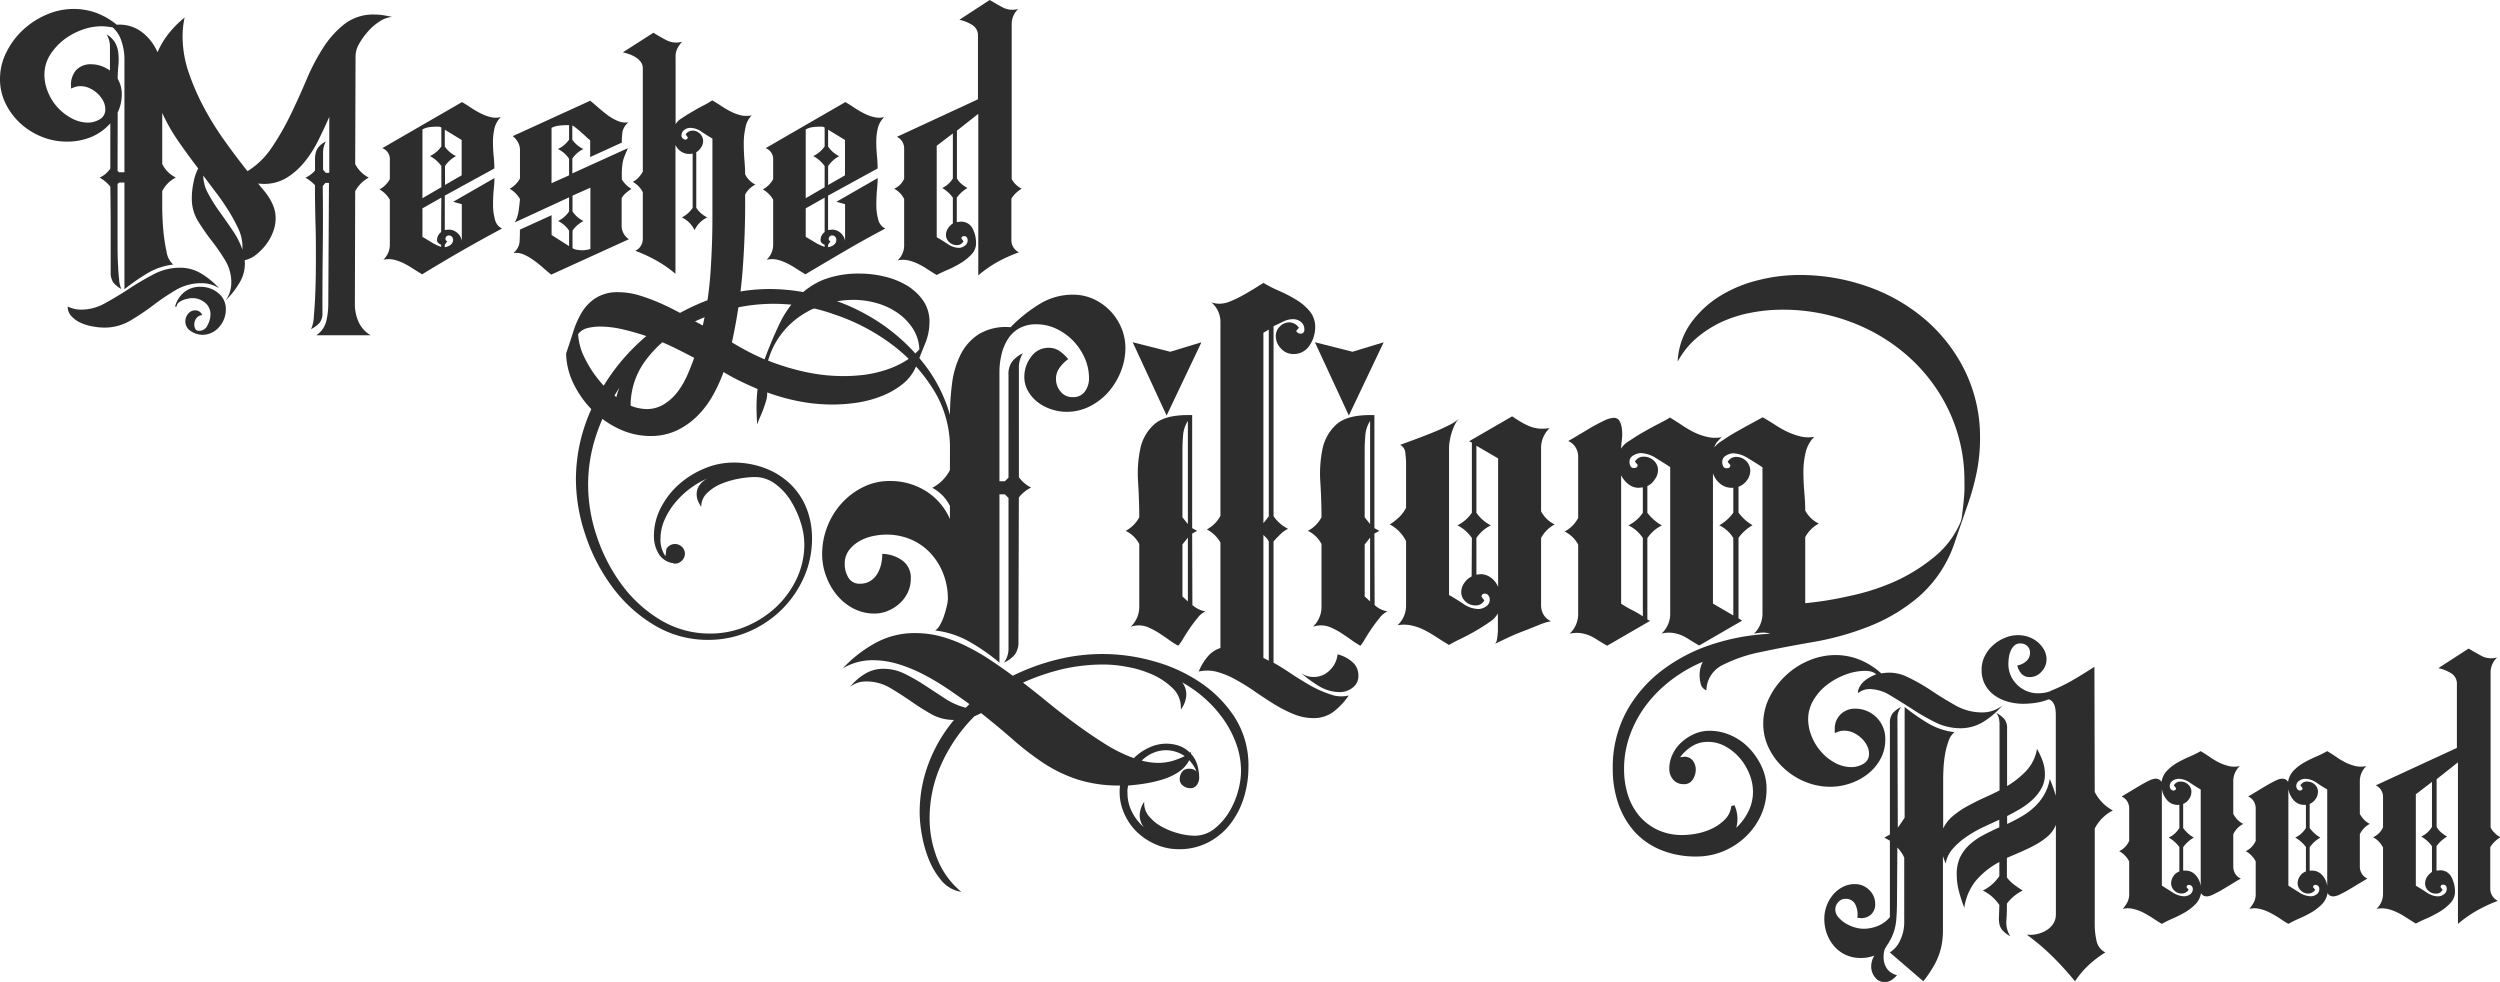 <svg id="Ebene_1" data-name="Ebene 1" xmlns="http://www.w3.org/2000/svg" viewBox="0 0 552.73 217.1"><defs><style>.cls-1{fill:rgb(45,45,45);}</style></defs><path class="cls-1" d="M116.92,61.36a14.59,14.59,0,0,1-5.47-1.06,15.44,15.44,0,0,1-4.71-2.93,14.69,14.69,0,0,1-3.31-4.4,12.23,12.23,0,0,1-1.25-5.44,13.1,13.1,0,0,1,1.41-5.93,17.19,17.19,0,0,1,3.68-4.94,18.18,18.18,0,0,1,5.21-3.38,15.11,15.11,0,0,1,6-1.25,14.39,14.39,0,0,1,5.1.91A16.07,16.07,0,0,1,128,35.52a8.18,8.18,0,0,1,5.47,1.56A11,11,0,0,1,137,41.6a18.23,18.23,0,0,1,2.54-4.21A21.77,21.77,0,0,1,143,33.93a19.46,19.46,0,0,0-.45,4.18,24.78,24.78,0,0,0,1.36,8,52.77,52.77,0,0,0,3.46,7.9A65.38,65.38,0,0,0,152,61.4c1.69,2.36,3.33,4.52,4.9,6.5a17.75,17.75,0,0,0,5.43-5.32,58.62,58.62,0,0,0,4.11-7.18q1.86-3.84,3.53-7.79a45.71,45.71,0,0,1,3.76-7.15,20.81,20.81,0,0,1,4.75-5.2,10.43,10.43,0,0,1,6.46-2,13,13,0,0,1,2,.16c.63.1,1.28.22,1.94.38a5.65,5.65,0,0,0-2.7.95,11.6,11.6,0,0,0-2.59,2.2,15.8,15.8,0,0,0-2,2.77,5.62,5.62,0,0,0-.8,2.66l-.08,23.94a6.93,6.93,0,0,0,3,3,7.36,7.36,0,0,0-3,3v-.08l-.07,24.93a9.59,9.59,0,0,0,.8,4,6.45,6.45,0,0,0,2.69,3H172.11a5.24,5.24,0,0,0,2.2-3.08,16.27,16.27,0,0,0,.45-3.84l.15-26.75h-.79l-.58.68q.08,7.06,0,14t-.07,14a3.35,3.35,0,0,1-.63,2.24,6.65,6.65,0,0,1-1.88,1.4,7.76,7.76,0,0,0,.61-2.92q.23-2.4.34-5.66c.08-2.18.11-4.53.11-7s0-4.89-.07-7.15-.09-4.2-.12-5.85,0-2.72,0-3.23a8.51,8.51,0,0,0-2.13-1.67,6,6,0,0,0,2.13-1.6c0-.76,0-1.44,0-2a7.28,7.28,0,0,1,.11-1.71,3.36,3.36,0,0,1,.65-1.44,5.06,5.06,0,0,1,1.63-1.26,5.32,5.32,0,0,0-.61,2.51v3.72l.58.69h.79V55.89c-.66,1.52-1.42,3.16-2.28,4.9a26.46,26.46,0,0,1-3,4.83,16,16,0,0,1-4,3.65,9.59,9.59,0,0,1-5.24,1.44l-1.22-.07c.51.6,1,1.19,1.45,1.74a13.65,13.65,0,0,1,1.21,1.75,10.3,10.3,0,0,1,.88,1.94,7.26,7.26,0,0,1,.34,2.32,8.33,8.33,0,0,1-.54,2.85,10.79,10.79,0,0,1-1.5,2.77,12.46,12.46,0,0,1-2.19,2.28,6.27,6.27,0,0,1-2.61,1.29,8,8,0,0,1-1.08,4.87,19.32,19.32,0,0,1-3.1,4,6.89,6.89,0,0,0,1.22-3.88,9.51,9.51,0,0,0-1.37-5,47.06,47.06,0,0,0-3-4.33,47.17,47.17,0,0,1-3-4.33,9.41,9.41,0,0,1-1.36-5,16.56,16.56,0,0,1,.34-3.35A11.38,11.38,0,0,1,146,67.29c-1.47-1.92-2.91-3.89-4.3-5.89A38.69,38.69,0,0,1,138.05,55V66.3a6.48,6.48,0,0,0,3,3,6.88,6.88,0,0,0-3,3v3.53c0,1.6.08,3.27.23,5a35.83,35.83,0,0,0,.72,4.82,4.64,4.64,0,0,0,1.48,2.89,14.6,14.6,0,0,0-5.73,1.94A47.63,47.63,0,0,0,129.69,94V70.41h-1.14l-.38.3c0,.61,0,1.57,0,2.89s0,2.77,0,4.37v5c0,1.74,0,3.38.07,4.9s.14,2.82.27,3.91a6.58,6.58,0,0,0,.49,2.17,5.84,5.84,0,0,1-1.82-1.52,4,4,0,0,1-.53-2.28V80.74q0-4.63-.08-9.42a7.9,7.9,0,0,0-2.36-2,5.76,5.76,0,0,0,2.36-2v-10a11.6,11.6,0,0,1-4.37,3.08A13.89,13.89,0,0,1,116.92,61.36Zm11.25,6.46.31.31h1.21V43a12.55,12.55,0,0,0-.61-3.72,6.8,6.8,0,0,0-2-3.19l-1.26-.16a10.83,10.83,0,0,0-1.25-.07,12.6,12.6,0,0,0-4.37.83,15,15,0,0,0-4.07,2.28,12.88,12.88,0,0,0-3,3.42A8.24,8.24,0,0,0,112,46.62a10.06,10.06,0,0,0,.76,3.72,11.53,11.53,0,0,0,2.09,3.39,11.69,11.69,0,0,0,3.08,2.43,7.75,7.75,0,0,0,3.73,1,5,5,0,0,0,2.54-.72,2.41,2.41,0,0,0,1.26-2.25,4,4,0,0,0-.5-1.9,6.27,6.27,0,0,0-1.29-1.63,6.59,6.59,0,0,0-1.75-1.14,4.74,4.74,0,0,0-1.94-.42,3.8,3.8,0,0,0-1.1.15c-.33.11-.67.23-1,.38v-.53A5,5,0,0,1,119,45.56a4.38,4.38,0,0,1,3.39-1.3,6.69,6.69,0,0,1,2.16.38,7.69,7.69,0,0,1,1.94,1V40.31a5,5,0,0,0-.19-1.37,5.29,5.29,0,0,0-.57-1.29,5.2,5.2,0,0,1,1.94,1.9,6,6,0,0,1,.68,2.36,13.62,13.62,0,0,1,0,2.7,26.64,26.64,0,0,0-.15,2.85,6.89,6.89,0,0,1,.91,3.49,9.45,9.45,0,0,1-.83,3.8l-.08.08Zm-11,30a6.66,6.66,0,0,0,3,.69,10.76,10.76,0,0,0,5.28-1.45q2.63-1.44,5.29-3.19a62.12,62.12,0,0,1,5.43-3.19,12.3,12.3,0,0,1,5.74-1.44,9,9,0,0,1,4.82,1.33,18,18,0,0,1,3.92,3.23,7,7,0,0,0-3.88-1.14A11.08,11.08,0,0,0,141,94.2,52.41,52.41,0,0,0,136,97.58a53.54,53.54,0,0,1-5.05,3.38,11.24,11.24,0,0,1-5.78,1.52,14.8,14.8,0,0,1-2.35-.23,11.2,11.2,0,0,1-2.63-.76,6.22,6.22,0,0,1-2.12-1.44A3,3,0,0,1,117.15,97.84Zm29.64,6.24a4.42,4.42,0,0,1-2.43-.8,2.48,2.48,0,0,1-1.22-2.17,2.65,2.65,0,0,1,.61-1.67,2,2,0,0,1,1.6-.76,1.65,1.65,0,0,1,1.52,1.06,1.7,1.7,0,0,0-1.29.69,2.18,2.18,0,0,0-.46,1.37,2,2,0,0,0,.23,1,.87.87,0,0,0,.83.41,2,2,0,0,0,1.87-1.25,5.13,5.13,0,0,0,.64-2.32,3.25,3.25,0,0,0-1.21-2.66,4.35,4.35,0,0,0-2.82-1,4.8,4.8,0,0,0-.95.12,6.17,6.17,0,0,0-1.14.34,3.16,3.16,0,0,0-.95.57,1.05,1.05,0,0,0-.38.8l-.38.07a6.09,6.09,0,0,1,2-3.19,5.51,5.51,0,0,1,3.61-1.21,6.08,6.08,0,0,1,3.91,1.36,4.45,4.45,0,0,1,1.71,3.65,5.75,5.75,0,0,1-1.52,3.92A4.87,4.87,0,0,1,146.79,104.08Zm.31-35.19a8.27,8.27,0,0,0,1.1,4,34.73,34.73,0,0,0,2.58,4.1q1.49,2.06,2.89,4.15a17.15,17.15,0,0,1,2.09,4.14v-.91a9.35,9.35,0,0,0-1-3.92,36.49,36.49,0,0,0-2.34-4.22c-.9-1.41-1.84-2.76-2.82-4Z" transform="translate(-102.18 -30.05)"/><path class="cls-1" d="M195.51,90.7c-.76-.46-1.47-.9-2.13-1.33a18.39,18.39,0,0,0-2-1.14,11.27,11.27,0,0,0-2.1-.76,5.59,5.59,0,0,0-2.35,0,4.51,4.51,0,0,0,1.44-3.27v-10a6.23,6.23,0,0,0-2.28-2.28,5.45,5.45,0,0,0,2.28-2.28V65.39a2.55,2.55,0,0,0-1.67-2.58l17.63-10.19c.61.36,1.26.76,1.94,1.22a20.48,20.48,0,0,0,2.13,1.25,9.68,9.68,0,0,0,2.24.84,4.52,4.52,0,0,0,2.28,0,5.22,5.22,0,0,0-1.41,2.47,13,13,0,0,0-.34,3c0,1,.05,2.07.15,3.11a26.67,26.67,0,0,1,.16,2.78L200.52,73.3v7.6l.9-.08a2.75,2.75,0,0,1,1.86.72,2.83,2.83,0,0,1,1,1.79V75.2l-1.9-.54,9.12-5.24c0,.61-.05,1.46-.16,2.55s-.15,2.21-.15,3.38a11.85,11.85,0,0,0,.42,3.23,2.93,2.93,0,0,0,1.56,2q-4.56,2.43-8.93,4.94T195.51,90.7Zm4.25-32.45a1,1,0,0,0-.59-.19c-.3,0-.5,0-.6,0a11.48,11.48,0,0,0-1.53.11,4.36,4.36,0,0,0-1.46.5v15.2l4.18-2.43V66.76a7.27,7.27,0,0,0-2.51-2.2,6.52,6.52,0,0,0,2.51-2.13Zm0,15.5-4.18,2.36v6.31c.7.4,1.38.81,2,1.21a10.83,10.83,0,0,0,2.13,1v-.46a1.9,1.9,0,0,1-.64-.41.89.89,0,0,1-.27-.65,2.23,2.23,0,0,1,.91-1.75Zm4.49-4.94V61l-3.73-2.28v3.73A6.36,6.36,0,0,0,203,64.56a6.79,6.79,0,0,0-2.43,2.2v4.18ZM200.52,84.7a2.56,2.56,0,0,0,1.26-.5,1.38,1.38,0,0,0,.57-1.18.92.92,0,0,0-.92-.91.72.72,0,0,0-.72.5.6.6,0,0,0,.35.79l-.54.76Z" transform="translate(-102.18 -30.05)"/><path class="cls-1" d="M232.67,52.32c.51.41,1.09.9,1.75,1.48s1.34,1.14,2.05,1.67a10.35,10.35,0,0,0,2.24,1.3,4.65,4.65,0,0,0,2.4.34,3.75,3.75,0,0,0-1.29,2,15.12,15.12,0,0,0-.16,2.47l-7,3.19V61.06a8.34,8.34,0,0,1-.8-.68c-.38-.36-.78-.73-1.21-1.11s-.84-.72-1.22-1a2,2,0,0,0-.72-.46v3.12A6.17,6.17,0,0,0,231.15,63a6.26,6.26,0,0,0-2.43,2.12v3.27L241,62.81c-.3.71-.56,1.32-.76,1.82a7.35,7.35,0,0,0-.42,1.52c-.07.51-.12,1-.15,1.6s0,1.21,0,2a6.21,6.21,0,0,0,.92,1.14,5.3,5.3,0,0,0,1.21.92,8.73,8.73,0,0,0-1.18.87,4.4,4.4,0,0,0-1,1.18v6.08a3.57,3.57,0,0,0,1.6,3l-17.18,7.83c-.5-.41-1.09-.9-1.75-1.49a25.06,25.06,0,0,0-2.09-1.67A11.27,11.27,0,0,0,218,86.33a4.38,4.38,0,0,0-2.31-.34,3.74,3.74,0,0,0,1.36-2.4c.05-.78.08-1.71.08-2.77l7-3.19V82L228,84.47V81.05a6.17,6.17,0,0,0-2.43-2.13A6.36,6.36,0,0,0,228,76.79V73.68l-12,5.54a7.3,7.3,0,0,0,.84-2.54c.15-1,.25-1.86.3-2.62a6.09,6.09,0,0,0-2.28-2.28,5.55,5.55,0,0,0,2.28-2.28V63.19a3.32,3.32,0,0,0-.46-1.71,4.33,4.33,0,0,0-1.14-1.33ZM228,57.72h-.46a14.15,14.15,0,0,0-1.78.11,4.58,4.58,0,0,0-1.64.49V70.56L228,68.81V65.16A6.07,6.07,0,0,0,225.53,63,6.17,6.17,0,0,0,228,60.91Zm.76,27.2a2.83,2.83,0,0,0,1.1.38,8.51,8.51,0,0,0,1.1.08,5.5,5.5,0,0,0,.91-.08,4,4,0,0,0,.84-.22V71.55l-3.95,1.75v3.49a6.09,6.09,0,0,0,2.43,2.13,6.36,6.36,0,0,0-2.43,2.13Z" transform="translate(-102.18 -30.05)"/><path class="cls-1" d="M259.65,52.24c.71.41,1.41.84,2.09,1.3a19.16,19.16,0,0,0,2.09,1.21,10,10,0,0,0,2.17.8,5.79,5.79,0,0,0,2.39,0A5,5,0,0,0,267,58.25a15.47,15.47,0,0,0-.38,3.53q0,1.86.15,3.69c.1,1.21.15,2.25.15,3.11a4.94,4.94,0,0,0,2.28,2.28,5.12,5.12,0,0,0-2.28,2.21q.08,8.28-.53,16.45A117.56,117.56,0,0,1,264,105.75c1.17.71,2.35,1.37,3.54,2s2.41,1.19,3.68,1.75c1-2.73,2.07-5.25,3.16-7.56a23,23,0,0,1,4-6,16.67,16.67,0,0,1,5.74-4,21.58,21.58,0,0,1,8.29-1.4,23.1,23.1,0,0,1,5.13.61,17.3,17.3,0,0,1,4.94,1.9,11.81,11.81,0,0,1,3.72,3.34,8.19,8.19,0,0,1,1.48,4.94,12.64,12.64,0,0,1-1,4.79q-1,2.43-1.82,4.56a9.85,9.85,0,0,1-3.08,4.25,17.62,17.62,0,0,1-4.71,2.7,24.73,24.73,0,0,1-5.43,1.45,37.12,37.12,0,0,1-5.25.41,39.55,39.55,0,0,1-7.37-.68,45.8,45.8,0,0,1-7.22-2v.38a5.33,5.33,0,0,1-.27,1.56c-.17.58-.38,1.18-.6,1.79s-.47,1.2-.73,1.78-.45,1.11-.6,1.56c-.11-1.32-.16-2.62-.16-3.91a34.76,34.76,0,0,1,.23-3.92c-1.32-.55-2.6-1.14-3.84-1.74s-2.47-1.27-3.68-2a35,35,0,0,1-2.43,5.28,20.44,20.44,0,0,1-3.46,4.52,16.28,16.28,0,0,1-4.56,3.16,13.43,13.43,0,0,1-5.66,1.18,16.3,16.3,0,0,1-6.88-1.52,20.55,20.55,0,0,1-5.89-4.07,21.74,21.74,0,0,1-4.22-5.85,16,16,0,0,1-1.71-6.8q.84-2.45,1.6-4.87A19.59,19.59,0,0,1,230.88,99,9.76,9.76,0,0,1,234,95.87a9.06,9.06,0,0,1,4.94-1.22,16.32,16.32,0,0,1,4.75.76,42.37,42.37,0,0,1,4.9,1.86c1.62.74,3.2,1.54,4.72,2.4s2.93,1.64,4.25,2.35a77.58,77.58,0,0,0,1.71-11.81q.42-6.12.42-12V60.68c-.71-.4-1.49-.9-2.36-1.48a4.49,4.49,0,0,0-2.5-.88,2.24,2.24,0,0,0-1.37.46,1.51,1.51,0,0,0-.61,1.29.94.94,0,0,0,.84.84.47.47,0,0,0,.53-.53l-.46-.61a1.89,1.89,0,0,1,1.6-.84,2.36,2.36,0,0,1,2.28,2.28,2.54,2.54,0,0,1-.46,1.45,3.57,3.57,0,0,1-1.06,1.06V76a6.19,6.19,0,0,0,2.43,2.12,5.83,5.83,0,0,0-2.81,2.82,5.88,5.88,0,0,0-2.81-2.82A6.26,6.26,0,0,0,255.32,76V64l-.46.08a3.33,3.33,0,0,1-3.34-2v28.5a27,27,0,0,0-4.22-2.93,34.1,34.1,0,0,0-4.67-2.16,2.72,2.72,0,0,0,1.25-1.11,3,3,0,0,0,.42-1.55V72.54a5.53,5.53,0,0,0-2.21-2.28,4.69,4.69,0,0,0,1.3-1,6.74,6.74,0,0,0,.91-1.26V45.18a2.33,2.33,0,0,0-.46-1.45,4.29,4.29,0,0,0-1.1-1,6.59,6.59,0,0,0-1.41-.69q-.75-.26-1.44-.42l6.76-4.33q1.6,1,3,1.71a4.74,4.74,0,0,0,3.34.27,7,7,0,0,0-1.06,1.52,3.94,3.94,0,0,0-.38,1.82v14.9a3.59,3.59,0,0,1,1.33-1.29c.73-.51,1.54-1,2.43-1.52s1.73-1,2.55-1.41S259.24,52.5,259.65,52.24ZM230,103.92a13.12,13.12,0,0,0,1.48,5.32,25,25,0,0,0,3.57,5.4,21.6,21.6,0,0,0,4.83,4.18,9.84,9.84,0,0,0,5.24,1.67,7.12,7.12,0,0,0,3.92-1.1,11.29,11.29,0,0,0,3-2.77,18.11,18.11,0,0,0,2.13-3.69c.58-1.34,1.08-2.6,1.48-3.76q-2.13-1.14-4.71-2.4a54.38,54.38,0,0,0-5.36-2.24A51.25,51.25,0,0,0,240,102.9a22.51,22.51,0,0,0-5.17-.65,11.89,11.89,0,0,0-2.66.31A3.72,3.72,0,0,0,230,103.92ZM272,109.78a52.42,52.42,0,0,0,8.21,2.5,39.68,39.68,0,0,0,8.51.92,38.57,38.57,0,0,0,4.45-.27,25.67,25.67,0,0,0,4.56-1,20.6,20.6,0,0,0,4.22-1.82,14.41,14.41,0,0,0,3.49-2.82,9.12,9.12,0,0,0-1.56-4.78,12.62,12.62,0,0,0-3.45-3.42,15.48,15.48,0,0,0-4.56-2.06,19,19,0,0,0-4.94-.68,21.15,21.15,0,0,0-6.2.91,20.79,20.79,0,0,0-5.55,2.62,18,18,0,0,0-4.4,4.22A17.54,17.54,0,0,0,272,109.78Z" transform="translate(-102.18 -30.05)"/><path class="cls-1" d="M280.24,90.7c-.75-.46-1.46-.9-2.12-1.33a17.63,17.63,0,0,0-2-1.14,10.93,10.93,0,0,0-2.09-.76,5.59,5.59,0,0,0-2.35,0,4.51,4.51,0,0,0,1.44-3.27v-10a6.23,6.23,0,0,0-2.28-2.28,5.45,5.45,0,0,0,2.28-2.28V65.39a2.55,2.55,0,0,0-1.67-2.58l17.63-10.19c.61.36,1.26.76,1.94,1.22a20.48,20.48,0,0,0,2.13,1.25,9.68,9.68,0,0,0,2.24.84,4.52,4.52,0,0,0,2.28,0,5.22,5.22,0,0,0-1.41,2.47,12.46,12.46,0,0,0-.34,3c0,1,.05,2.07.15,3.11s.15,2,.15,2.78L285.26,73.3v7.6l.9-.08a2.75,2.75,0,0,1,1.86.72,2.88,2.88,0,0,1,1,1.79V75.2l-1.91-.54,9.12-5.24q0,.92-.15,2.55c-.1,1.09-.15,2.21-.15,3.38a11.85,11.85,0,0,0,.42,3.23,2.93,2.93,0,0,0,1.56,2Q293.32,83,289,85.53T280.24,90.7Zm4.26-32.45a1,1,0,0,0-.6-.19l-.59,0a11.48,11.48,0,0,0-1.53.11,4.29,4.29,0,0,0-1.46.5v15.2l4.18-2.43V66.76a7.36,7.36,0,0,0-2.51-2.2,6.52,6.52,0,0,0,2.51-2.13Zm0,15.5-4.18,2.36v6.31c.7.4,1.38.81,2.05,1.21a10.32,10.32,0,0,0,2.13,1v-.46a1.9,1.9,0,0,1-.64-.41.89.89,0,0,1-.27-.65,2.23,2.23,0,0,1,.91-1.75ZM289,68.81V61l-3.73-2.28v3.73a6.36,6.36,0,0,0,2.43,2.13,6.79,6.79,0,0,0-2.43,2.2v4.18ZM285.26,84.7a2.53,2.53,0,0,0,1.25-.5,1.35,1.35,0,0,0,.57-1.18.86.86,0,0,0-.26-.64.88.88,0,0,0-.65-.27.72.72,0,0,0-.72.5.59.59,0,0,0,.34.79l-.53.76Z" transform="translate(-102.18 -30.05)"/><path class="cls-1" d="M309.28,90.85c-.76-.45-1.47-.9-2.13-1.33a17.63,17.63,0,0,0-2-1.14,10.73,10.73,0,0,0-2.12-.76,5.84,5.84,0,0,0-2.4,0,4.48,4.48,0,0,0,1.45-3.26V74.06a5,5,0,0,0-2.21-2.28,4.26,4.26,0,0,0,2.21-2.21V62.88a2.88,2.88,0,0,0-.42-1.52,2.83,2.83,0,0,0-1.18-1.06L318.4,52V38a2.68,2.68,0,0,0-1.33-2.47,9,9,0,0,0-2.78-1.11L321,30.05c1,.61,2,1.17,2.93,1.67a4.7,4.7,0,0,0,3.38.31,4.52,4.52,0,0,0-1.45,3.27q0,3.35,0,7.86t0,9.31c0,3.19,0,6.3,0,9.31s0,5.64,0,7.87a5.23,5.23,0,0,0,2.21,2.13,6.19,6.19,0,0,0-2.28,2.2v9.2a2.88,2.88,0,0,0,.45,1.55,3,3,0,0,0,1.22,1.11A32.17,32.17,0,0,0,322.65,88a27.6,27.6,0,0,0-4.18,2.93V73.07q0-4.63,0-9.16t0-8.7l-4.72,3.72V69.5a4.37,4.37,0,0,0,1,1.21,8.05,8.05,0,0,0,1.33.91,7.55,7.55,0,0,0-2.36,2.13v5.4l.77-.08a2.79,2.79,0,0,1,2.73,1.52,7,7,0,0,1,.76,3.19,3.55,3.55,0,0,1-1,2.51,11.16,11.16,0,0,1-2.35,1.9,23.31,23.31,0,0,1-2.85,1.48C310.76,90.1,309.93,90.5,309.28,90.85Zm3.57-31.31-3.57,2.74V82.49c.71.41,1.5.9,2.39,1.48a4.53,4.53,0,0,0,2.47.88,2.23,2.23,0,0,0,1.33-.46,1.42,1.42,0,0,0,.65-1.21,1.13,1.13,0,0,0-.19-.65.66.66,0,0,0-.57-.27c-.41,0-.61.18-.61.54l.45.6a1.59,1.59,0,0,1-1.52.84,2.35,2.35,0,0,1-1.63-.65,2.09,2.09,0,0,1-.72-1.63,2.49,2.49,0,0,1,.46-1.44,3.49,3.49,0,0,1,1.06-1.07v-5.7a7.45,7.45,0,0,0-2.36-2.13,5.45,5.45,0,0,0,2.36-2.12Z" transform="translate(-102.18 -30.05)"/><path class="cls-1" d="M312.21,129.22a24.21,24.21,0,0,0-3.7-13.1,36.72,36.72,0,0,0-9.4-10.1,45.08,45.08,0,0,0-12.6-6.5,39.48,39.48,0,0,0-23.7-.9,37.81,37.81,0,0,0-10.25,4.25,25.93,25.93,0,0,0-7.85,7.15,16.64,16.64,0,0,0-3.1,10,8.39,8.39,0,0,0,.5,2.9,5.5,5.5,0,0,0,1.7,2.4,7,7,0,0,1-4-1.5,4.73,4.73,0,0,1-1.6-3.9,8.51,8.51,0,0,1,.25-2.1,14.11,14.11,0,0,1,.65-2,43.44,43.44,0,0,0-5.05,10.25,34.56,34.56,0,0,0-1.85,11.25,35.67,35.67,0,0,0,1.95,11.4,38,38,0,0,0,5.45,10.55,29.56,29.56,0,0,0,8.5,7.8,21.09,21.09,0,0,0,11.2,3.05,20.19,20.19,0,0,0,7.75-1.55,22.22,22.22,0,0,0,6.65-4.25,20.64,20.64,0,0,0,4.6-6.3,17.87,17.87,0,0,0,1.7-7.7,16,16,0,0,0-.8-4.75,21.31,21.31,0,0,0-2.2-4.8,13.48,13.48,0,0,0-3.45-3.75,7.55,7.55,0,0,0-4.55-1.5,20.49,20.49,0,0,0-3.4.35,18.49,18.49,0,0,0-3.85,1.1,9.82,9.82,0,0,0-3.2,2.05,4.16,4.16,0,0,0-1.35,3.1,7.68,7.68,0,0,1-.7-1.3,3.79,3.79,0,0,1-.3-1.5,3.3,3.3,0,0,1,.7-2.1,4.79,4.79,0,0,1,1.7-1.4,19.1,19.1,0,0,0-7.1,5.3,16.06,16.06,0,0,0-2.4,3.85,10.47,10.47,0,0,0-.9,4.25,6.22,6.22,0,0,0,1.1,3.8l.2-1.6a2.2,2.2,0,0,1,4.1,1,2.19,2.19,0,0,1-.8,1.7,2,2,0,0,1-1.8.5v-.1h-.3a4.43,4.43,0,0,1-3-2.2,7.39,7.39,0,0,1-.95-3.7,13.37,13.37,0,0,1,1.55-6.35,17.77,17.77,0,0,1,4-5.15,20,20,0,0,1,5.65-3.5,16.43,16.43,0,0,1,6.35-1.3,19.55,19.55,0,0,1,6.9,1.2,16.5,16.5,0,0,1,5.55,3.4,15.36,15.36,0,0,1,3.65,5.3,17.82,17.82,0,0,1,1.3,6.9,20.94,20.94,0,0,1-1.85,8.7,23.15,23.15,0,0,1-5,7.15,23.73,23.73,0,0,1-7.3,4.8,22.45,22.45,0,0,1-8.75,1.75,22.81,22.81,0,0,1-12.05-3.3,31.89,31.89,0,0,1-9.25-8.45,40.74,40.74,0,0,1-5.9-11.45,38.77,38.77,0,0,1-2.1-12.3A37.64,37.64,0,0,1,233.16,120a45,45,0,0,1,9.5-13.45,45.7,45.7,0,0,1,13.7-9.2,39.45,39.45,0,0,1,16.05-3.4,43.29,43.29,0,0,1,12.75,2,44,44,0,0,1,11.75,5.6,41.57,41.57,0,0,1,9.45,8.8,33,33,0,0,1,5.85,11.45,54.53,54.53,0,0,1,.45-6.85,20,20,0,0,1,1.85-6.4,11.46,11.46,0,0,1,4.05-4.6,11.6,11.6,0,0,1,7.05-1.55,32.63,32.63,0,0,1,6.2-5,14,14,0,0,1,7.6-2.2,10.84,10.84,0,0,1,4.5.95,12,12,0,0,1,3.7,2.6,12.3,12.3,0,0,1,2.5,3.8A11.65,11.65,0,0,1,351,107a14.16,14.16,0,0,1-1,5.15,15.54,15.54,0,0,1-2.75,4.55,13.54,13.54,0,0,1-4.15,3.2,11.25,11.25,0,0,1-5.1,1.2,10.41,10.41,0,0,1-3.35-.55,9.88,9.88,0,0,1-3-1.55,8.3,8.3,0,0,1-2.15-2.45,6.28,6.28,0,0,1-.85-3.25,7.26,7.26,0,0,1,1.5-4.35,4.62,4.62,0,0,1,3.9-2,4.11,4.11,0,0,1,2.45.75,9.3,9.3,0,0,1,1.85,1.75,8.36,8.36,0,0,0-1.9,1.9,4.1,4.1,0,0,0-.8,2.5,4.28,4.28,0,0,0,1,2.75,3.27,3.27,0,0,0,2.7,1.25,3.12,3.12,0,0,0,2.7-1.25,4.91,4.91,0,0,0,.9-2.95,11,11,0,0,0-.95-4.45,13.21,13.21,0,0,0-2.55-3.8,12.85,12.85,0,0,0-3.7-2.65,10.08,10.08,0,0,0-4.4-1,7.54,7.54,0,0,0-3.85.9,7.1,7.1,0,0,0-2.5,2.4,10.87,10.87,0,0,0-1.4,3.4,16.44,16.44,0,0,0-.45,3.8v24.2h1.2l.8-.8V113a4.73,4.73,0,0,1,.8-3,6.64,6.64,0,0,1,2.4-1.85,5.68,5.68,0,0,0-.9,3.3v24.1a7.37,7.37,0,0,0,2.7,2.3,7.4,7.4,0,0,0-2.71,2.2l-.09,31.8a4.66,4.66,0,0,1-.78,2.9,6.78,6.78,0,0,1-2.42,1.8,5.15,5.15,0,0,0,1-3.2v-33.2l-.8-.8h-1.2v37.2a44.57,44.57,0,0,0-6.6-4.6,19.93,19.93,0,0,0-7.6-2.5,3.75,3.75,0,0,0,1.1-1.3,12.34,12.34,0,0,0,.85-1.95q.35-1.05.6-2.1a8,8,0,0,0,.25-1.65,15.33,15.33,0,0,0-1-5.5,14.18,14.18,0,0,0-2.8-4.55,12.81,12.81,0,0,0-4.3-3.05,13.57,13.57,0,0,0-5.5-1.1,14.66,14.66,0,0,0-3.1.35,9.85,9.85,0,0,0-2.95,1.15,7.61,7.61,0,0,0-2.25,2,4.86,4.86,0,0,0-.9,3,5.61,5.61,0,0,0,.8,3,2.79,2.79,0,0,0,2.6,1.35,4.16,4.16,0,0,0,2.25-.6,4.75,4.75,0,0,0,1.55-1.6,7.15,7.15,0,0,0,.85-2.15,11.07,11.07,0,0,0,.25-2.25,8,8,0,0,1,4.4,1.45,4.66,4.66,0,0,1,1.9,4.05,7.06,7.06,0,0,1-.65,3,7.89,7.89,0,0,1-1.8,2.45,9,9,0,0,1-2.6,1.65,7.66,7.66,0,0,1-2.95.6,10,10,0,0,1-4.75-1.15,11.84,11.84,0,0,1-3.65-3,14.14,14.14,0,0,1-2.35-4.2,13.81,13.81,0,0,1-.85-4.75,16.61,16.61,0,0,1,1.1-6,16.32,16.32,0,0,1,3.1-5.15,15.83,15.83,0,0,1,4.75-3.65,12.94,12.94,0,0,1,6-1.4,14.77,14.77,0,0,1,7.95,2.2,13.76,13.76,0,0,1,5.35,6.2v-2.9a9.15,9.15,0,0,0-3.9-4,9.16,9.16,0,0,0,3.9-3.9Zm37.6,74.5a29.92,29.92,0,0,1-9.45-1.35,31.32,31.32,0,0,1-7.45-3.6,61,61,0,0,1-6.65-5.1q-3.25-2.85-7.15-5.95l-1.5.7a35.63,35.63,0,0,0-7.2,10.35,28.68,28.68,0,0,0-2.7,12.15,24.15,24.15,0,0,0,1.7,9,18,18,0,0,0,5.3,7.3,7,7,0,0,1-4.35-2.45,16.8,16.8,0,0,1-2.8-4.65,26.85,26.85,0,0,1-1.55-5.45,28.52,28.52,0,0,1-.5-4.95,30.36,30.36,0,0,1,2-10.95,33,33,0,0,1,5.6-9.55,10.13,10.13,0,0,1-5.15-1.35q-2.35-1.35-4.55-2.9c-1.47-1-3-2-4.55-2.9a10.18,10.18,0,0,0-5.15-1.35,5.58,5.58,0,0,0-3.6,1.2,12.8,12.8,0,0,1,3.25-2.85,7.65,7.65,0,0,1,4.15-1.15,10.6,10.6,0,0,1,4.8,1.15,42.54,42.54,0,0,1,4.5,2.6l4.35,2.85a15,15,0,0,0,4.55,2l.8-.8q-2.2-1.6-4.7-3.3a52.84,52.84,0,0,0-5.25-3.15,33.25,33.25,0,0,0-5.65-2.35,19.23,19.23,0,0,0-5.7-.9,12.76,12.76,0,0,0-6.7,1.8,28.75,28.75,0,0,1,7.2-5.6,17.9,17.9,0,0,1,8.8-2.2,21.86,21.86,0,0,1,5.9.8A30.67,30.67,0,0,1,316,173a47.72,47.72,0,0,1,5.25,3.05c1.7,1.13,3.31,2.26,4.85,3.4a48.27,48.27,0,0,1,9.7-3.55,41.32,41.32,0,0,1,21.3.3,35.05,35.05,0,0,1,10.4,4.7,26.86,26.86,0,0,1,7.7,7.8,19.75,19.75,0,0,1,3,11,22.76,22.76,0,0,1-1,6.65,18.47,18.47,0,0,1-2.95,5.8,14.93,14.93,0,0,1-4.85,4.1,13.86,13.86,0,0,1-6.6,1.55,12.6,12.6,0,0,1-5.3-1.15,13.92,13.92,0,0,1-4.3-3,13,13,0,0,1-2.75-4.45A11.51,11.51,0,0,1,349.81,203.72Zm15.7-7.4v.4a6.26,6.26,0,0,1,1.4,2.5,10.35,10.35,0,0,1,.4,2.8,2.79,2.79,0,0,1-.5,1.55,1.7,1.7,0,0,1-1.5.75,2.62,2.62,0,0,1-1.55-.55,1.72,1.72,0,0,1-.75-1.45,2.63,2.63,0,0,1,.5-1.6,1.81,1.81,0,0,1,1.6-.7,2,2,0,0,1,1.6.6,8.11,8.11,0,0,0-1.6-2.5,6.91,6.91,0,0,1-2.4,2.65,13.78,13.78,0,0,1-3.6,1.65,29.08,29.08,0,0,1-4,.9c-1.34.2-2.5.33-3.5.4-.07.33-.12.61-.15.85a5.17,5.17,0,0,0,0,.85,9,9,0,0,0,1,4.15,11.11,11.11,0,0,0,2.6,3.35,4.25,4.25,0,0,1-.9-2.6,5.35,5.35,0,0,1,1-3,4.47,4.47,0,0,0,1.05,3.2,9.69,9.69,0,0,0,2.9,2.35,16.45,16.45,0,0,0,3.7,1.45,14.26,14.26,0,0,0,3.45.5,7,7,0,0,0,4.3-1.45,13.73,13.73,0,0,0,3.25-3.6,17.94,17.94,0,0,0,2.05-4.65,17.18,17.18,0,0,0,.7-4.5,17.74,17.74,0,0,0-1.05-6.1,23.06,23.06,0,0,0-2.8-5.4,27,27,0,0,0-4.1-4.6,28,28,0,0,0-5.05-3.6,4.39,4.39,0,0,1,.9,2.7,5.78,5.78,0,0,1-1.2,3.3v-.4a5.84,5.84,0,0,0-1.9-4.4,15.53,15.53,0,0,0-4.55-3,24,24,0,0,0-5.55-1.65,28.69,28.69,0,0,0-4.8-.5,40.79,40.79,0,0,0-9.3,1,49.2,49.2,0,0,0-8.8,3q2.6,2,5.6,4.45c2,1.63,4.06,3.23,6.2,4.8s4.26,3,6.4,4.35a32.74,32.74,0,0,0,6.3,3.1,11.48,11.48,0,0,1,3.3-2.3,9,9,0,0,1,3.9-.9,8.66,8.66,0,0,1,2.75.45,6.21,6.21,0,0,1,2.45,1.55Zm-10.9,1.9a15.12,15.12,0,0,0,3.6.5,11.75,11.75,0,0,0,3.05-.4,16.9,16.9,0,0,0,2.85-1.1,7.43,7.43,0,0,0-4.1-1.3,7.28,7.28,0,0,0-2.9.6A7.71,7.71,0,0,0,354.61,198.22Z" transform="translate(-102.18 -30.05)"/><path class="cls-1" d="M365.81,163.82a5.8,5.8,0,0,0,1.05.75,5.58,5.58,0,0,0,1.85.65,4.5,4.5,0,0,0-1.75,1.45,26.81,26.81,0,0,0-1.8,2.4c-.57.83-1.07,1.61-1.5,2.35a9,9,0,0,1-1,1.4,22.1,22.1,0,0,1-1.95-1.25c-.7-.5-1.44-1-2.2-1.5a15.81,15.81,0,0,0-2.3-1.25,5.53,5.53,0,0,0-2.25-.5,5.66,5.66,0,0,0-1.8.3,6,6,0,0,0,1.9-4.3v-14a6.71,6.71,0,0,0-3-2.9,7.35,7.35,0,0,0,3-3c0-2.47-.09-5-.25-7.7a26.78,26.78,0,0,1,.45-7.3,10,10,0,0,1,3-5.45q2.29-2.14,7.5-2.15h1v25l1.1.6-1.1.6Zm2-58.1-6.9,2.1-8.3-2.1,7.5,16.2Zm-3,17.4a6.74,6.74,0,0,0-1.05,3.1c-.1,1.13-.15,2.27-.15,3.4v14.8l1.2,1.5Zm-1.2,38.8,1.2,1.1v-14.1l-1.2,1.5Z" transform="translate(-102.18 -30.05)"/><path class="cls-1" d="M367.2,178.52a12.82,12.82,0,0,1,1.86-3.15,6.12,6.12,0,0,1,2.95-2.05V150a7.43,7.43,0,0,0-3-2.9,7.35,7.35,0,0,0,3-3v-42.8a5.71,5.71,0,0,0-2-4.4,5.62,5.62,0,0,0,1.8.3,6.52,6.52,0,0,0,2.45-.55,24.53,24.53,0,0,0,2.69-1.3c.91-.5,1.75-1,2.56-1.5l2-1.25A31.34,31.34,0,0,0,385,94.37a30.22,30.22,0,0,1,3.75,1.95,11.43,11.43,0,0,1,3,2.55,5.34,5.34,0,0,1,1.21,3.55,7.2,7.2,0,0,1-1.25,4,4.1,4.1,0,0,1-3.65,1.9,3.56,3.56,0,0,1-2.65-1.2,3.91,3.91,0,0,1-1.16-2.8,2.89,2.89,0,0,1,.91-2.1,2.86,2.86,0,0,1,2.09-.9,2.61,2.61,0,0,1,2.11,1.2l-.61.7a1.12,1.12,0,0,0,.91.6.8.8,0,0,0,.9-.9,2.06,2.06,0,0,0-.75-1.7,2.73,2.73,0,0,0-1.75-.6,4.81,4.81,0,0,0-2.2.55l-2.11,1v42a8.35,8.35,0,0,0,3.21,2.8,6.54,6.54,0,0,0-1.75,1.25c-.5.5-1,1-1.46,1.55v26.8c1.07.6,2.31,1.36,3.71,2.3s2.85,1.83,4.35,2.7a24.93,24.93,0,0,0,4.5,2,6.9,6.9,0,0,0,4.05.25,15,15,0,0,1-3.3,3.55,7.26,7.26,0,0,1-4.5,1.45,11.51,11.51,0,0,1-4.4-.9,29.08,29.08,0,0,1-4.3-2.2q-2.1-1.31-4.2-2.75c-1.41-1-2.79-1.84-4.16-2.6a19.16,19.16,0,0,0-4.14-1.75A8.59,8.59,0,0,0,367.2,178.52Zm15.5-75.6-1.19.7v42.1l1.19-1.5Zm-1.19,45.4v27.2l1.19.6v-26.3a2.47,2.47,0,0,0-.54-.85C381.92,148.74,381.7,148.52,381.51,148.32Zm8.3,30.5a4.53,4.53,0,0,0,2.8.9,4.89,4.89,0,0,0,3.59-1.5,5.68,5.68,0,0,0,1.71-3.5,7.61,7.61,0,0,1,3.15,1.6,3.85,3.85,0,0,1,1.45,3.1,3.16,3.16,0,0,1-1.25,2.65,4.63,4.63,0,0,1-2.85,1,8.92,8.92,0,0,1-4.65-1.35A26.59,26.59,0,0,1,389.81,178.82Z" transform="translate(-102.18 -30.05)"/><path class="cls-1" d="M406.1,163.82a5.8,5.8,0,0,0,1,.75,5.66,5.66,0,0,0,1.85.65,4.64,4.64,0,0,0-1.75,1.45q-.94,1.14-1.8,2.4c-.56.83-1.06,1.61-1.5,2.35a8.35,8.35,0,0,1-.95,1.4,22.1,22.1,0,0,1-1.95-1.25c-.7-.5-1.43-1-2.2-1.5a14.84,14.84,0,0,0-2.3-1.25,5.46,5.46,0,0,0-2.25-.5,5.66,5.66,0,0,0-1.8.3,5.93,5.93,0,0,0,1.9-4.3v-14a6.61,6.61,0,0,0-3-2.9,7.23,7.23,0,0,0,3-3c0-2.47-.08-5-.25-7.7a27.6,27.6,0,0,1,.45-7.3,10.16,10.16,0,0,1,3-5.45q2.31-2.14,7.5-2.15h1v25l1.1.6-1.1.6Zm2-58.1-6.9,2.1-8.3-2.1,7.5,16.2Zm-3,17.4a6.74,6.74,0,0,0-1.05,3.1c-.1,1.13-.15,2.27-.15,3.4v14.8l1.2,1.5Zm-1.2,38.8,1.2,1.1v-14.1l-1.2,1.5Z" transform="translate(-102.18 -30.05)"/><path class="cls-1" d="M427.6,149a8.24,8.24,0,0,0-3.2-2.8,8.24,8.24,0,0,0,3.2-2.8v-15.5l-.6-.3,9.5-5.5c.8.53,1.52,1,2.15,1.35a13,13,0,0,0,1.85.9,7.53,7.53,0,0,0,1.9.45,10.14,10.14,0,0,0,2.4-.1,6,6,0,0,0-1.9,4.3v14.1a6.71,6.71,0,0,0,3,2.9,7.23,7.23,0,0,0-3,3v14.9a4.12,4.12,0,0,0,.55,2.05,3.61,3.61,0,0,0,1.65,1.45,12.14,12.14,0,0,0-2.6.8c-1.2.46-2.46,1-3.8,1.5s-2.56,1.06-3.7,1.6-1.9.9-2.3,1.1a1.66,1.66,0,0,0,.45-1,14.6,14.6,0,0,0,.2-1.9c0-.7,0-1.4,0-2.1v-1.75a5.1,5.1,0,0,1-1.8,1.9c-.93.66-2,1.33-3.15,2s-2.3,1.26-3.4,1.8a26.44,26.44,0,0,0-2.45,1.3c-1-.6-1.93-1.19-2.8-1.75a27.31,27.31,0,0,0-2.65-1.55,12,12,0,0,0-2.8-1,7.54,7.54,0,0,0-3.15-.05,5.93,5.93,0,0,0,1.9-4.3v-14.3a8.32,8.32,0,0,0-3.6-3.7,13.28,13.28,0,0,0,2.05-1.6,7.34,7.34,0,0,0,1.55-2.1v-9.9q0-.7-.15-2.1a2.2,2.2,0,0,0-1.15-1.9l3-1.1q1.9-.7,3.9-1.5c1.34-.53,2.57-1.08,3.7-1.65a9.35,9.35,0,0,0,2.4-1.55,5.12,5.12,0,0,0-.9,1.3,12.76,12.76,0,0,0-.7,1.75,13.08,13.08,0,0,0-.45,1.9,10.32,10.32,0,0,0-.15,1.55v32.5q1.41.79,3.15,1.95a6.14,6.14,0,0,0,3.35,1.15,3,3,0,0,0,1.65-.55,1.74,1.74,0,0,0,.85-1.55,1.48,1.48,0,0,0-.3-.9.93.93,0,0,0-.8-.4.62.62,0,0,0-.7.7l.6.8a2.1,2.1,0,0,1-2,1.1,3.13,3.13,0,0,1-2.15-.85,2.77,2.77,0,0,1-.95-2.15,3.52,3.52,0,0,1,.7-2,4,4,0,0,1,1.6-1.4Zm5.8-17.6-4.8-2.8v14.8a8.32,8.32,0,0,0,3.2,2.8,8.06,8.06,0,0,0-3.2,2.8v8.1l.9-.1a3.8,3.8,0,0,1,2.35.8,4.75,4.75,0,0,1,1.55,2Z" transform="translate(-102.18 -30.05)"/><path class="cls-1" d="M466.4,137.52v5.9a10.55,10.55,0,0,0,3.2,2.8,8.24,8.24,0,0,0-3.2,2.8v18l.6.3-9.5,5.5c-.8-.47-1.51-.9-2.15-1.3a10.49,10.49,0,0,0-1.85-1,8.43,8.43,0,0,0-1.9-.5,6.82,6.82,0,0,0-2.4.15,5.93,5.93,0,0,0,1.9-4.3v-15.4a6.61,6.61,0,0,0-3-2.9,7.23,7.23,0,0,0,3-3V131a3.89,3.89,0,0,0-.55-2,3.49,3.49,0,0,0-1.65-1.44q.71-.39,2.1-1.23l2.9-1.73c1-.59,2-1.1,2.9-1.53a5.74,5.74,0,0,1,2.1-.64,1.42,1.42,0,0,1,1.4.79,5.1,5.1,0,0,1,.5,1.92,10.23,10.23,0,0,1-.05,2.28,14.45,14.45,0,0,0-.15,1.82,4.89,4.89,0,0,1,1.75-1.68c1-.66,2-1.32,3.2-2s2.3-1.28,3.4-1.85,1.92-1,2.45-1.35c.87.54,1.75,1.1,2.65,1.7a24.82,24.82,0,0,0,2.75,1.6,12.93,12.93,0,0,0,2.9,1,7.52,7.52,0,0,0,3.1.05c-.33.34-.65.69-.95,1a3.48,3.48,0,0,0-.65,1.25,6.86,6.86,0,0,1,1.75-1.49c1-.67,2-1.33,3.2-2s2.3-1.29,3.4-1.88l2.35-1.28c.93.53,1.85,1.09,2.75,1.68a23.08,23.08,0,0,0,2.7,1.53,17.44,17.44,0,0,0,2.8,1,7.21,7.21,0,0,0,3.15.09,7.32,7.32,0,0,0-1.9,3.45,18.28,18.28,0,0,0-.5,4.3c0,1.5.07,3,.2,4.5s.2,2.85.2,4.05a6.66,6.66,0,0,0,3,2.9,7.35,7.35,0,0,0-3,3v14.6a74.87,74.87,0,0,0,9.6-1.55A50.05,50.05,0,0,0,521,158.66a38.79,38.79,0,0,0,8.8-5.45,20,20,0,0,0,5.85-7.75,7.24,7.24,0,0,0,.35-1.7c.1-.8.2-1.66.3-2.6s.17-1.81.2-2.65,0-1.45,0-1.85a36.16,36.16,0,0,0-3.25-15.41,37.48,37.48,0,0,0-8.8-12.06,40.21,40.21,0,0,0-12.85-7.87,42.53,42.53,0,0,0-15.4-2.8,36.5,36.5,0,0,0-6.8.65,28.06,28.06,0,0,0-6.45,2,24.58,24.58,0,0,0-5.6,3.55A18.3,18.3,0,0,0,473.1,110a15.86,15.86,0,0,1,2.9-8.5,22.69,22.69,0,0,1,6.45-6A29.38,29.38,0,0,1,490.9,92a36.91,36.91,0,0,1,9-1.15A45,45,0,0,1,515,93.37a39.64,39.64,0,0,1,12.8,7.3,35.59,35.59,0,0,1,8.85,11.45,33.26,33.26,0,0,1,3.3,14.9,37.13,37.13,0,0,1-.7,7.25,52.53,52.53,0,0,1-1.9,7l-2.9,8.4a27.48,27.48,0,0,1-7.75,12.05,38.83,38.83,0,0,1-11.1,6.75,62.91,62.91,0,0,1-12.4,3.5q-6.34,1.09-11.55,2.2a33.07,33.07,0,0,0-8.6,2.9,6.36,6.36,0,0,0-3.6,5.6,2,2,0,0,1-1.25-1.4,7.9,7.9,0,0,1-.25-1.8,6.39,6.39,0,0,1,.7-3.1,31.64,31.64,0,0,0-6.8,3.9,28.68,28.68,0,0,0-5.55,5.45,25.31,25.31,0,0,0-3.7,6.7,22.12,22.12,0,0,0-1.35,7.75,18.61,18.61,0,0,0,.85,5.65,13.45,13.45,0,0,0,2.5,4.6,12.1,12.1,0,0,0,4.05,3.1,12.93,12.93,0,0,0,5.6,1.15,17.29,17.29,0,0,0,3.2-.35,13.5,13.5,0,0,0,3.4-1.15,9.89,9.89,0,0,0,2.75-2,4.88,4.88,0,0,0,1.35-2.9l.7-.2a7.29,7.29,0,0,1,.4,5,12.59,12.59,0,0,0,2.7-3.65,9.77,9.77,0,0,0,1-4.35,10.31,10.31,0,0,0-.8-3.9,12.12,12.12,0,0,0-2.15-3.55,11.4,11.4,0,0,0-3.15-2.55,7.86,7.86,0,0,0-3.9-1,6.45,6.45,0,0,0-3.45.95,9.22,9.22,0,0,0-2.65,2.45l.8-.1a2.28,2.28,0,0,1,2,.85,3.22,3.22,0,0,1,.65,2,4,4,0,0,1-.65,2.15,2.14,2.14,0,0,1-2,1.05,2.94,2.94,0,0,1-2.35-1,3.63,3.63,0,0,1-.85-2.4,7.34,7.34,0,0,1,.75-3.25,8.34,8.34,0,0,1,2.05-2.7,10.23,10.23,0,0,1,2.85-1.8,8.2,8.2,0,0,1,3.25-.65,11.41,11.41,0,0,1,4.8,1.05,12.58,12.58,0,0,1,4,2.85,14.75,14.75,0,0,1,2.75,4.1,11.41,11.41,0,0,1,1.05,4.8,13.78,13.78,0,0,1-1.25,5.9,15.38,15.38,0,0,1-3.4,4.75,15.91,15.91,0,0,1-4.95,3.2,15.47,15.47,0,0,1-5.9,1.15,20.23,20.23,0,0,1-7.85-1.45,16.21,16.21,0,0,1-5.8-4,18.28,18.28,0,0,1-3.6-6.15,23.28,23.28,0,0,1-1.25-7.75,25.8,25.8,0,0,1,3-12.65,28.83,28.83,0,0,1,7.95-9.2,37.2,37.2,0,0,1,11.15-5.75,48.27,48.27,0,0,1,12.7-2.3,4.67,4.67,0,0,0-1.8-.25,10.12,10.12,0,0,0-1.8.25,6.16,6.16,0,0,0,1.9-4.3v-32.5c-.79-.53-1.82-1.18-3.1-1.95a6.76,6.76,0,0,0-3.31-1.15,3.3,3.3,0,0,0-1.64.5,1.56,1.56,0,0,0-.85,1.4,2.38,2.38,0,0,0,.2.95.79.79,0,0,0,.8.45c.54,0,.8-.23.8-.7l-.6-.7a2.11,2.11,0,0,1,2-1.1,3.08,3.08,0,0,1,3,3,3.59,3.59,0,0,1-.75,2.2,4,4,0,0,1-1.85,1.4v5.7a9.85,9.85,0,0,0,3.1,2.8,9.85,9.85,0,0,0-3.1,2.8v17.8l.8.5-9.5,5.5c-.8-.47-1.51-.9-2.15-1.3a10.49,10.49,0,0,0-1.85-1,8.43,8.43,0,0,0-1.9-.5,6.83,6.83,0,0,0-2.4.15,5.93,5.93,0,0,0,1.9-4.3v-32.5c-.8-.53-1.83-1.18-3.1-1.95a6.7,6.7,0,0,0-3.4-1.15,3.44,3.44,0,0,0-1.6.5,1.54,1.54,0,0,0-.9,1.4,2.38,2.38,0,0,0,.2.95.79.79,0,0,0,.8.45c.54,0,.8-.23.8-.7l-.6-.7a2.11,2.11,0,0,1,2-1.1,3.12,3.12,0,0,1,2.15.85,2.77,2.77,0,0,1,.95,2.15,3.45,3.45,0,0,1-.7,2A3.89,3.89,0,0,1,466.4,137.52Zm-5.8-2.4v28.4a22.93,22.93,0,0,0,2.4,1.4,21.29,21.29,0,0,1,2.4,1.4V149a7.93,7.93,0,0,0-3.2-2.8,7.93,7.93,0,0,0,3.2-2.8v-5.6l-.9.1a3.62,3.62,0,0,1-2.35-.85A5.49,5.49,0,0,1,460.6,135.12Zm24.8,31V149a7.22,7.22,0,0,0-3.1-2.8,9.75,9.75,0,0,0,3.1-2.8v-5.5h-.3a4,4,0,0,1-2.6-.9,5.24,5.24,0,0,1-1.6-2.3v28.8Z" transform="translate(-102.18 -30.05)"/><path class="cls-1" d="M506.84,204a14.56,14.56,0,0,1-5.47-1.07,15.45,15.45,0,0,1-4.75-3,14.78,14.78,0,0,1-3.35-4.45,12.16,12.16,0,0,1-1.25-5.43,12.85,12.85,0,0,1,1.37-5.81A17.07,17.07,0,0,1,497,179.4a16.78,16.78,0,0,1,5.09-3.3,15,15,0,0,1,5.85-1.22,14.18,14.18,0,0,1,5.47,1.06,16.34,16.34,0,0,1,4.72,3,9,9,0,0,1,5.62.72,41.22,41.22,0,0,1,5.32,3c1.77,1.19,3.59,2.31,5.43,3.34a11.86,11.86,0,0,0,5.89,1.56,7.13,7.13,0,0,0,4.49-1.52,18.13,18.13,0,0,1-4.1,3.54,9.62,9.62,0,0,1-5.17,1.48,12.58,12.58,0,0,1-5.59-1.33,50.24,50.24,0,0,1-5.2-3c-1.68-1.09-3.29-2.07-4.83-3a8.81,8.81,0,0,0-4.37-1.33,4.11,4.11,0,0,0-2.66.91,2.85,2.85,0,0,1,.38-1.44,4.43,4.43,0,0,1,1-1.22,6.52,6.52,0,0,1,1.33-.91,11.54,11.54,0,0,1,1.33-.61,3,3,0,0,0-1.18-.61,5.55,5.55,0,0,0-1.26-.15,12.47,12.47,0,0,0-4.37.84,15.4,15.4,0,0,0-4.06,2.24,11.82,11.82,0,0,0-3,3.38,8.15,8.15,0,0,0-1.18,4.26,9.9,9.9,0,0,0,.76,3.72,11.52,11.52,0,0,0,2.09,3.42,10.79,10.79,0,0,0,3.08,2.47,7.57,7.57,0,0,0,3.72.95,5.09,5.09,0,0,0,2.55-.72,2.41,2.41,0,0,0,1.25-2.24,3.93,3.93,0,0,0-.49-1.9,6.15,6.15,0,0,0-1.3-1.64,6.54,6.54,0,0,0-1.74-1.14,4.93,4.93,0,0,0-1.94-.41,3.75,3.75,0,0,0-1.1.15,10,10,0,0,0-1,.38v-.84a4.38,4.38,0,0,1,1.29-3.3,4.49,4.49,0,0,1,3.27-1.26A6.62,6.62,0,0,1,519,193.5a8.92,8.92,0,0,1-1.07,4.37,10.76,10.76,0,0,1-2.81,3.31,13.13,13.13,0,0,1-3.91,2.09A13.8,13.8,0,0,1,506.84,204Zm60.8,36.63a23.34,23.34,0,0,0-3.69,2.81,19.72,19.72,0,0,0-3,3.57,68.71,68.71,0,0,0-5-5.51,50.49,50.49,0,0,0-5.69-4.82,6.14,6.14,0,0,0,2.12-.08,6.94,6.94,0,0,0,2.13-.8,4.74,4.74,0,0,0,1.6-1.48,3.8,3.8,0,0,0,.61-2.13V212.42a6.52,6.52,0,0,1-1.87,2.59,15.9,15.9,0,0,1-2.81,1.9c-1,.55-2.09,1.06-3.15,1.52s-2.06.88-3,1.29v4.33a8.09,8.09,0,0,0,1.6,1.6c.61.45,1.24.88,1.9,1.29a9.7,9.7,0,0,0-3.5,2.89c0,1.06,0,2.29-.11,3.68a5.54,5.54,0,0,0,.87,3.54,6.42,6.42,0,0,1-1.75-1.33,3.18,3.18,0,0,1-.68-1.45,6.68,6.68,0,0,1-.07-1.82c0-.68.07-1.46.07-2.32a9.35,9.35,0,0,0-3.65-3.19,9.35,9.35,0,0,0,3.65-3.19v-3.12a17.75,17.75,0,0,0-5.17,4.11,12.19,12.19,0,0,0-2.58,6,33.11,33.11,0,0,1-1.18-3.61,14.86,14.86,0,0,1-.49-3.84,8.45,8.45,0,0,1,.79-3.8,9.33,9.33,0,0,1,2.13-2.77,15.09,15.09,0,0,1,3-2.06c1.11-.58,2.27-1.15,3.49-1.7v-1.68c-1,.46-2.17,1-3.46,1.6a27.09,27.09,0,0,0-3.68,2.09,15.9,15.9,0,0,0-3.08,2.66,6.58,6.58,0,0,0-1.64,3.38l-.6-1.67v16.3a17.78,17.78,0,0,1-.38,3.8,15.61,15.61,0,0,1-1.26,3.46,25.76,25.76,0,0,1-2.7,4.1L520,240.62a5.94,5.94,0,0,0,2.35-2.81,9.05,9.05,0,0,0,.84-3.65V219.64a8,8,0,0,0-1.52-2.2l-.08,11.85c0,1.47-.06,2.91-.18,4.3a11.34,11.34,0,0,1-1.22,4.14l.07-.07h.07l-.22.15a7.39,7.39,0,0,1-.56,1c-.17.26-.33.51-.48.77a2.88,2.88,0,0,0-.33.83,5.64,5.64,0,0,0-.11,1.22,4.43,4.43,0,0,0,.74,2.58,3.72,3.72,0,0,0,2.23,1.44,5.82,5.82,0,0,1-1.2,1.07,2.71,2.71,0,0,1-1.51.46,2.61,2.61,0,0,1-2.17-1.07,3.75,3.75,0,0,1-.83-2.35,4.62,4.62,0,0,1,.69-2.44,8.22,8.22,0,0,1-3,.53,7.75,7.75,0,0,1-3.31-.68,7.48,7.48,0,0,1-2.55-1.9,8.77,8.77,0,0,1-1.63-2.77,9.56,9.56,0,0,1-.57-3.31,8.32,8.32,0,0,1,1.86-5.24,7,7,0,0,1,2.13-1.75,5.67,5.67,0,0,1,2.78-.68,4.38,4.38,0,0,1,3.15,1.29,4.21,4.21,0,0,1,1.33,3.11,3,3,0,0,1-.88,2.28,3.1,3.1,0,0,1-2.24.84l-.83-.08a5,5,0,0,0-.38-2.81,2.28,2.28,0,0,0-2.28-1.37,2,2,0,0,0-1.56.73,2.38,2.38,0,0,0-.65,1.63,2.56,2.56,0,0,0,.69,1.71,6.59,6.59,0,0,0,1.63,1.37,8.06,8.06,0,0,0,2,.87,7,7,0,0,0,1.89.3,8.4,8.4,0,0,0,3.24-.64,6.71,6.71,0,0,0,2.62-1.94V215.92l-1.22-.68,1.22-.69V190a3.46,3.46,0,0,1,.64-2.28,5.82,5.82,0,0,1,1.86-1.36,3.75,3.75,0,0,0-.83,2.5l.08,24.17c.55-.76,1.06-1.49,1.51-2.2V186.36a45.2,45.2,0,0,0,5.13,3.57,14.94,14.94,0,0,0,5.9,2,4,4,0,0,0-1.33,2,17.2,17.2,0,0,0-.77,2.93,27.13,27.13,0,0,0-.34,3.11c-.05,1-.07,1.86-.07,2.47v10.79a8,8,0,0,1,2.16-2.77,19.2,19.2,0,0,1,3.31-2.24c1.21-.66,2.44-1.27,3.68-1.83s2.35-1.09,3.31-1.59V190.08a5.47,5.47,0,0,0-.15-1.25,2.68,2.68,0,0,0-.61-1.18,6.37,6.37,0,0,1,1.79,1.33,3.15,3.15,0,0,1,.64,2.16v12.7a19.57,19.57,0,0,0,4.26-3.39,9.33,9.33,0,0,0,2.35-4.82,15.06,15.06,0,0,1,1.26,2.7,8.69,8.69,0,0,1,.49,2.92,6.21,6.21,0,0,1-.8,3.16,10,10,0,0,1-2,2.5,15.91,15.91,0,0,1-2.7,2q-1.49.87-2.85,1.56v1.75a35.19,35.19,0,0,0,3.23-1.68,15.62,15.62,0,0,0,2.82-2.09,11.88,11.88,0,0,0,2.12-2.66,10.65,10.65,0,0,0,1.26-3.53A33.26,33.26,0,0,1,556.7,206V188a8,8,0,0,0-.12-1.37,3.21,3.21,0,0,0-.46-1.21,1.8,1.8,0,0,0-1-.76,12.24,12.24,0,0,1-2.73.76,18.76,18.76,0,0,1-2.89.23,12.65,12.65,0,0,1-3.38-.46,9.29,9.29,0,0,1-2.93-1.37,7.06,7.06,0,0,1-2.09-2.32,6.73,6.73,0,0,1-.8-3.38,6.48,6.48,0,0,1,.69-3,8,8,0,0,1,1.82-2.4,9.23,9.23,0,0,1,2.59-1.63,7.47,7.47,0,0,1,3-.61,6.89,6.89,0,0,1,2.24.38,6.38,6.38,0,0,1,2,1.1,6.55,6.55,0,0,1,1.44,1.71,4.36,4.36,0,0,1,.57,2.21,3.91,3.91,0,0,1-1.1,2.66,3.41,3.41,0,0,1-2.62,1.21,2.34,2.34,0,0,1-1.83-.76,3.88,3.88,0,0,1-.91-1.82,3.74,3.74,0,0,0,1.94-.91,2.42,2.42,0,0,0,.87-1.9,1.94,1.94,0,0,0-.6-1.48,2.16,2.16,0,0,0-1.52-.57,1.9,1.9,0,0,0-1.33.45,3.49,3.49,0,0,0-.8,1.14,5.89,5.89,0,0,0-.42,1.48,9.54,9.54,0,0,0-.11,1.41,6.27,6.27,0,0,0,1.93,4.64,6.48,6.48,0,0,0,4.68,1.9,8,8,0,0,0,2.66-.46l.07-.08a36,36,0,0,0,5-2.43q2.33-1.36,4.68-2.89l.07,27.74v-.07a9.56,9.56,0,0,0,4,4.1,9.18,9.18,0,0,0-4,4v21.36a16.51,16.51,0,0,0,.38,3.38A3.72,3.72,0,0,0,567.64,240.62Z" transform="translate(-102.18 -30.05)"/><path class="cls-1" d="M588.81,227.47a4.51,4.51,0,0,1-1.21,2.47,10.94,10.94,0,0,1-2.28,1.79,26.22,26.22,0,0,1-2.7,1.36,27.16,27.16,0,0,0-2.47,1.22c-.61-.35-1.26-.76-1.94-1.22a22.42,22.42,0,0,0-2.13-1.25,9.48,9.48,0,0,0-2.28-.84,4.92,4.92,0,0,0-2.32,0,6.82,6.82,0,0,0,1.07-1.52,4,4,0,0,0,.38-1.82v-7.14a5.3,5.3,0,0,0-2.21-2.28,4.63,4.63,0,0,0,2.21-2.28v-7.15a3.07,3.07,0,0,0-.42-1.56,2.75,2.75,0,0,0-1.25-1.1l1.59-.95,2.21-1.33c.76-.45,1.48-.85,2.16-1.18a4,4,0,0,1,1.56-.49,1.64,1.64,0,0,1,.76.19,1.09,1.09,0,0,1,.53.57,4.61,4.61,0,0,1,1.18-2.47,9.57,9.57,0,0,1,2.28-1.79,27.92,27.92,0,0,1,2.74-1.36,25.91,25.91,0,0,0,2.47-1.22c.76.46,1.46.91,2.12,1.37a15.38,15.38,0,0,0,2,1.18,10.59,10.59,0,0,0,2.13.76,5.8,5.8,0,0,0,2.39,0,4.54,4.54,0,0,0-1.44,3.27V210a6,6,0,0,0,.91,1.26,4.69,4.69,0,0,0,1.29.95,5,5,0,0,0-2.2,2.28v7.14a3,3,0,0,0,.41,1.56,2.67,2.67,0,0,0,1.26,1.1c-.36.2-.89.52-1.6.95l-2.2,1.33c-.76.46-1.48.85-2.17,1.18a4,4,0,0,1-1.56.49,1.67,1.67,0,0,1-.76-.19A1.06,1.06,0,0,1,588.81,227.47Zm-7.14-12.23a5.52,5.52,0,0,0,2.35-2.13V208h-.3a3,3,0,0,1-2.43-1.07,4.88,4.88,0,0,1-1.14-2.43v21.35l2.35,1.49a4.9,4.9,0,0,0,2.59.87,2.25,2.25,0,0,0,1.29-.42,1.39,1.39,0,0,0,.61-1.25.88.88,0,0,0-.23-.57.75.75,0,0,0-.61-.27.47.47,0,0,0-.53.53l.46.54a1.82,1.82,0,0,1-1.52.83,2.28,2.28,0,0,1-1.68-.68,2.22,2.22,0,0,1-.68-1.6,2.75,2.75,0,0,1,.53-1.59,2.44,2.44,0,0,1,1.29-1v-5.4A7.27,7.27,0,0,0,581.67,215.24Zm3.19-7.45v5.32a7.45,7.45,0,0,0,2.36,2.13,7.31,7.31,0,0,0-2.36,2.12v5.17h.46a3,3,0,0,1,2.35,1.06,4.46,4.46,0,0,1,1.07,2.36V204.6c-.71-.41-1.5-.9-2.36-1.49a4.51,4.51,0,0,0-2.51-.87,2.42,2.42,0,0,0-1.33.42,1.38,1.38,0,0,0-.64,1.25,1,1,0,0,0,.22.61.74.74,0,0,0,.61.3.46.46,0,0,0,.53-.53l-.45-.61a1.6,1.6,0,0,1,1.52-.83,2.37,2.37,0,0,1,1.63.64,2.11,2.11,0,0,1,.72,1.64,2.66,2.66,0,0,1-.53,1.59A2.81,2.81,0,0,1,584.86,207.79Z" transform="translate(-102.18 -30.05)"/><path class="cls-1" d="M616.79,227.47a4.53,4.53,0,0,1-1.22,2.47,10.94,10.94,0,0,1-2.28,1.79,24.34,24.34,0,0,1-2.7,1.36c-.93.41-1.76.82-2.47,1.22-.61-.35-1.25-.76-1.93-1.22s-1.4-.87-2.13-1.25a9.8,9.8,0,0,0-2.28-.84,4.91,4.91,0,0,0-2.32,0,6.76,6.76,0,0,0,1.06-1.52,3.92,3.92,0,0,0,.38-1.82v-7.14a4.94,4.94,0,0,0-.95-1.33,5.17,5.17,0,0,0-1.25-.95,4.61,4.61,0,0,0,2.2-2.28v-7.15a3.16,3.16,0,0,0-.41-1.56,2.73,2.73,0,0,0-1.26-1.1l1.6-.95,2.2-1.33c.76-.45,1.48-.85,2.17-1.18a4,4,0,0,1,1.55-.49,1.61,1.61,0,0,1,.76.19,1.07,1.07,0,0,1,.54.57,4.6,4.6,0,0,1,1.17-2.47,10,10,0,0,1,2.28-1.79,27.92,27.92,0,0,1,2.74-1.36,24.78,24.78,0,0,0,2.47-1.22c.76.46,1.47.91,2.13,1.37a16,16,0,0,0,2,1.18,11,11,0,0,0,2.13.76,5.8,5.8,0,0,0,2.39,0,4.54,4.54,0,0,0-1.44,3.27V210a6.32,6.32,0,0,0,.91,1.26,5,5,0,0,0,1.29.95,5,5,0,0,0-2.2,2.28v7.14a3,3,0,0,0,.42,1.56,2.65,2.65,0,0,0,1.25,1.1l-1.59.95-2.21,1.33c-.76.46-1.48.85-2.16,1.18a4.07,4.07,0,0,1-1.56.49,1.64,1.64,0,0,1-.76-.19A1.06,1.06,0,0,1,616.79,227.47Zm-7.15-12.23a5.6,5.6,0,0,0,2.36-2.13V208h-.3a3.05,3.05,0,0,1-2.44-1.07,5.06,5.06,0,0,1-1.14-2.43v21.35l2.36,1.49a4.84,4.84,0,0,0,2.58.87,2.26,2.26,0,0,0,1.3-.42,1.41,1.41,0,0,0,.6-1.25.87.87,0,0,0-.22-.57.78.78,0,0,0-.61-.27.47.47,0,0,0-.54.53l.46.54a1.81,1.81,0,0,1-1.52.83,2.26,2.26,0,0,1-1.67-.68,2.19,2.19,0,0,1-.69-1.6,2.7,2.7,0,0,1,.54-1.59,2.37,2.37,0,0,1,1.29-1v-5.4A7.31,7.31,0,0,0,609.64,215.24Zm3.19-7.45v5.32a7.55,7.55,0,0,0,2.36,2.13,7.41,7.41,0,0,0-2.36,2.12v5.17h.46a3,3,0,0,1,2.36,1.06,4.44,4.44,0,0,1,1.06,2.36V204.6c-.71-.41-1.49-.9-2.35-1.49a4.53,4.53,0,0,0-2.51-.87,2.4,2.4,0,0,0-1.33.42,1.39,1.39,0,0,0-.65,1.25,1,1,0,0,0,.23.61.72.72,0,0,0,.61.3.47.47,0,0,0,.53-.53l-.46-.61a1.61,1.61,0,0,1,1.52-.83,2.41,2.41,0,0,1,1.64.64,2.11,2.11,0,0,1,.72,1.64,2.73,2.73,0,0,1-.53,1.59A2.88,2.88,0,0,1,612.83,207.79Z" transform="translate(-102.18 -30.05)"/><path class="cls-1" d="M636.3,234.24c-.76-.46-1.47-.91-2.13-1.33a15.06,15.06,0,0,0-2-1.14A10.76,10.76,0,0,0,630,231a6,6,0,0,0-2.4,0,4.55,4.55,0,0,0,1.45-3.27V217.44a5.12,5.12,0,0,0-2.21-2.28,4.31,4.31,0,0,0,2.21-2.2v-6.69a2.84,2.84,0,0,0-1.6-2.59l17.93-8.28V181.34a2.69,2.69,0,0,0-1.32-2.47,9,9,0,0,0-2.78-1.1l6.69-4.33c1,.6,2,1.16,2.93,1.67a4.7,4.7,0,0,0,3.38.3,4.48,4.48,0,0,0-1.45,3.27q0,3.34,0,7.87t0,9.31c0,3.19,0,6.29,0,9.31s0,5.63,0,7.86a5.26,5.26,0,0,0,2.2,2.13,6.32,6.32,0,0,0-2.27,2.2v9.2a2.89,2.89,0,0,0,.45,1.56,3.08,3.08,0,0,0,1.22,1.1,33.28,33.28,0,0,0-4.64,2.16,28.33,28.33,0,0,0-4.18,2.93V216.45q0-4.63,0-9.16c0-3,0-5.91,0-8.7l-4.71,3.73v10.56a4.37,4.37,0,0,0,1,1.21,8.8,8.8,0,0,0,1.33.92,7.54,7.54,0,0,0-2.36,2.12v5.4l.76-.07A2.78,2.78,0,0,1,644.2,224a7.1,7.1,0,0,1,.76,3.19,3.55,3.55,0,0,1-1,2.5,11.2,11.2,0,0,1-2.35,1.91,25.65,25.65,0,0,1-2.85,1.48C637.78,233.49,637,233.88,636.3,234.24Zm3.57-31.32-3.57,2.74v20.21c.7.41,1.5.91,2.39,1.49a4.6,4.6,0,0,0,2.47.87,2.29,2.29,0,0,0,1.33-.45,1.43,1.43,0,0,0,.65-1.22,1.16,1.16,0,0,0-.19-.65.68.68,0,0,0-.58-.26c-.4,0-.6.18-.6.53l.45.61a1.58,1.58,0,0,1-1.52.83,2.38,2.38,0,0,1-1.63-.64,2.11,2.11,0,0,1-.72-1.64,2.6,2.6,0,0,1,.45-1.44,3.63,3.63,0,0,1,1.07-1.07v-5.7a7.65,7.65,0,0,0-2.36-2.12,5.6,5.6,0,0,0,2.36-2.13Z" transform="translate(-102.18 -30.05)"/></svg>